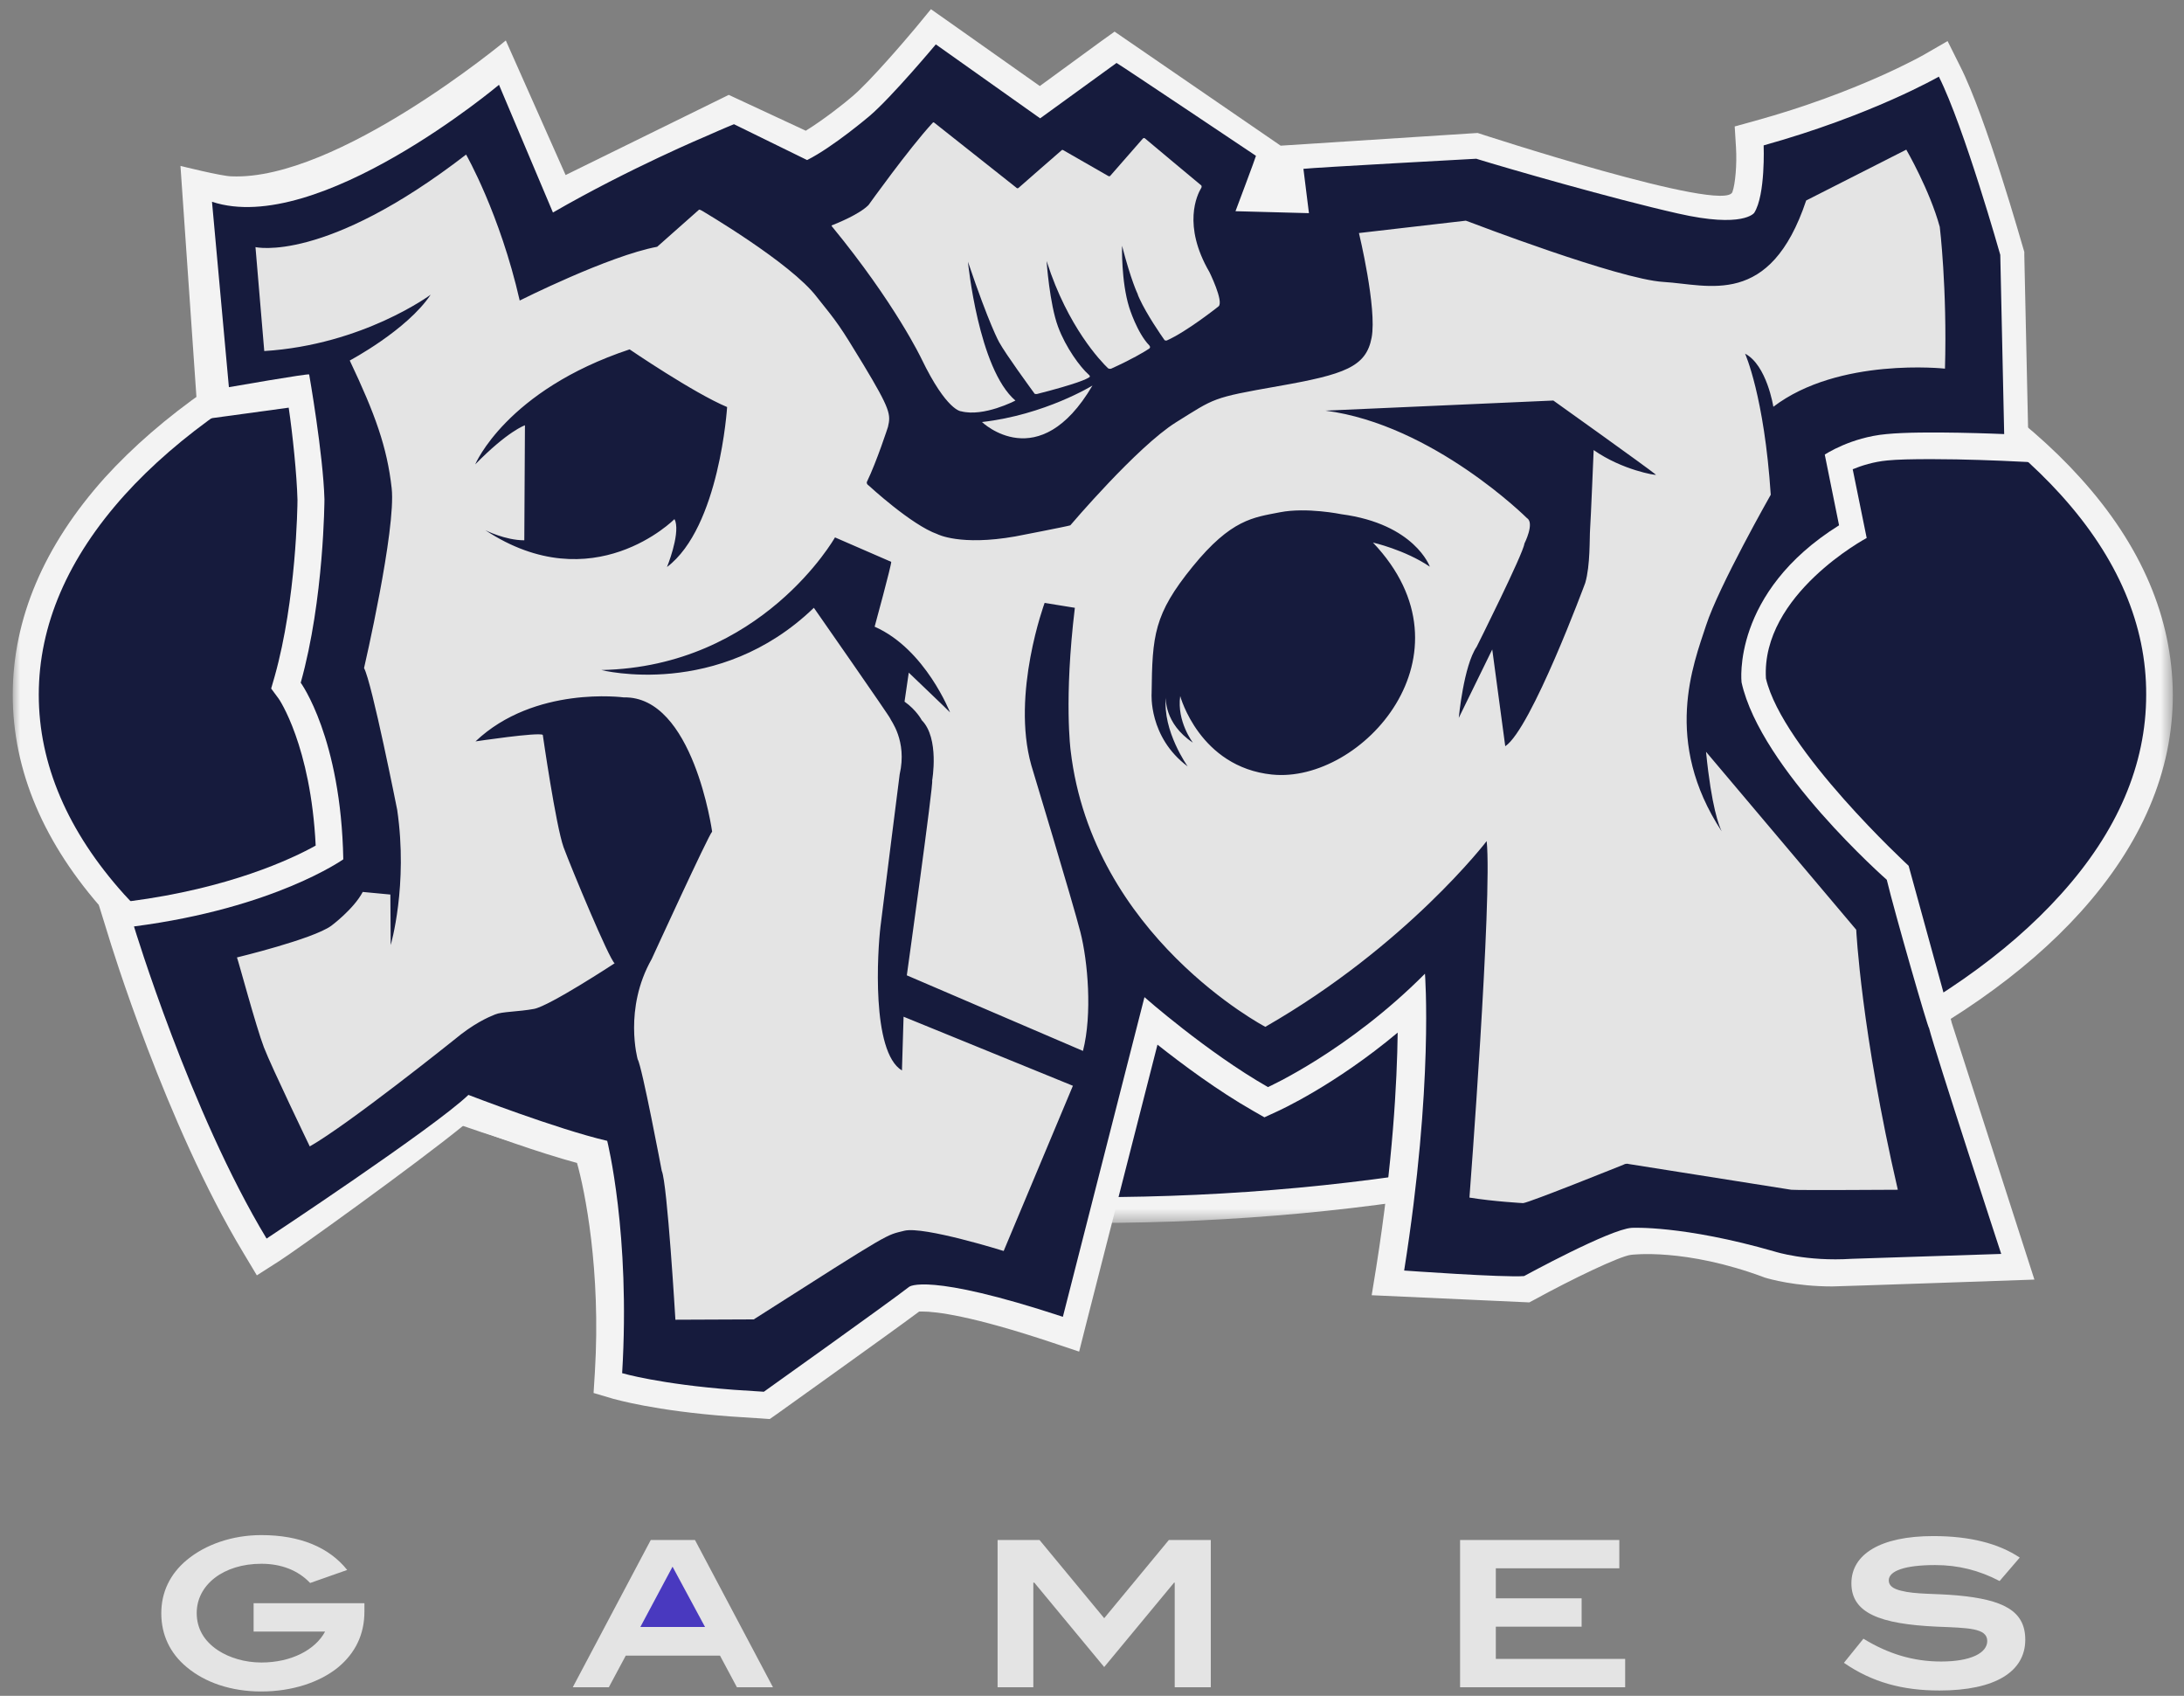 <svg height="118" viewBox="0 0 152 118" width="152" xmlns="http://www.w3.org/2000/svg" xmlns:xlink="http://www.w3.org/1999/xlink"><rect x="0" y="0" width="152" height="118" fill="#808080" stroke="none"/><mask id="a" fill="#fff"><path d="m.005.003h150.332v73.482h-150.332z" fill="#fff" fill-rule="evenodd"/></mask><g fill="none" fill-rule="evenodd" opacity=".9" transform="translate(.887 .6)"><path d="m143.89 21.633c-3.891-4.308-9.41-8.162-16.423-11.45-14.025-6.575-32.619-10.18-52.321-10.18-19.703 0-38.297 3.628-52.322 10.18-6.99 3.288-12.509 7.142-16.422 11.45-4.23 4.716-6.402 9.817-6.402 15.1 0 5.305 2.172 10.384 6.424 15.122 3.913 4.331 9.433 8.185 16.423 11.45 14.025 6.575 32.619 10.18 52.321 10.18 19.725 0 38.297-3.628 52.321-10.18 7.012-3.288 12.532-7.142 16.423-11.45 4.253-4.716 6.424-9.794 6.424-15.1-.023-5.328-2.172-10.407-6.447-15.123z" fill="#fff" mask="url(#a)" transform="translate(0 11.011)"/><path d="m142.555 33.845c-3.732-4.127-9.048-7.845-15.834-11.019-13.799-6.462-32.099-10.021-51.552-10.021-19.454 0-37.754 3.56-51.552 10.021-6.763 3.174-12.102 6.892-15.834 11.019-3.959 4.398-5.972 9.069-5.972 13.898 0 4.829 2.013 9.522 5.949 13.898 3.755 4.149 9.071 7.867 15.834 11.041 13.799 6.462 32.099 10.021 51.552 10.021 19.454 0 37.777-3.56 51.552-10.021 6.786-3.174 12.102-6.892 15.834-11.041 3.959-4.376 5.949-9.047 5.949-13.898.023-4.829-1.968-9.523-5.927-13.898z" fill="#0a0f35"/><path d="m63.903.04-1.063 1.292c-.814.975-3.212 3.764-4.388 4.761-.543.476-2.013 1.633-3.258 2.403l-5.361-2.494-11.355 5.578-4.162-9.364s-11.74 9.772-19.092 9.454c-.656 0-3.551-.726-3.551-.726l1.222 17.685 6.311-.862c.272 1.837.566 4.671.611 6.416 0 .453-.09 6.938-1.583 12.266l-.249.862.52.703c.023.023 2.239 3.265 2.579 10.225-1.674.93-5.995 2.97-12.962 3.877l-2.126.272.633 2.04c.159.544 4.049 13.241 9.41 22.129l.95 1.587 1.561-.998c1.041-.657 9.455-6.688 12.849-9.454 1.697.635 5.18 1.905 7.872 2.63.543 1.904 1.674 7.482 1.244 14.556l-.091 1.451 1.38.408c.113.023 2.873.839 8.143 1.224l2.104.136.633.045.52-.363c.339-.25 7.849-5.6 9.885-7.119h.204c.95 0 3.393.272 9.094 2.177l1.832.612.475-1.882 4.976-19.476c1.719 1.36 4.185 3.197 6.651 4.603l.792.453.837-.386c.204-.091 4.049-1.836 8.438-5.509-.045 3.446-.339 9.046-1.493 16.324l-.317 1.95 10.971.499.34-.181c2.601-1.428 5.949-3.038 6.741-3.129.023 0 3.755-.499 9.32 1.587.294.09 2.104.612 4.682.612.43 0 14.07-.476 14.07-.476l-5.768-17.911v-.023c-.023-.091-2.986-10.86-2.986-10.86s-8.777-8.094-9.931-13.037c-.339-5.85 7.012-9.772 7.012-9.772l-.973-4.784c.611-.249 1.448-.521 2.42-.612.679-.068 1.719-.091 3.054-.091 2.352 0 4.841.113 4.863.113l1.923.091-.045-1.927-.272-12.47v-.227l-.068-.227c-.113-.363-2.579-9.115-4.411-12.719l-.86-1.723-1.651.952c-.045.023-4.547 2.607-11.763 4.602l-1.403.386.091 1.474c.068 1.156-.045 2.517-.249 3.084-.498 1.541-17.734-4.104-17.734-4.104l-13.708.884-11.559-7.936-.95.68-4.253 3.106-6.198-4.376z" fill="#fff"/><path d="m130.431 60.621s-8.777-7.709-10.111-13.74c0 0-.724-6.235 6.786-10.928l-.995-4.92s1.787-1.202 4.298-1.428c2.511-.25 8.189 0 8.189 0l-.272-12.47s-2.511-8.888-4.275-12.402c0 0-4.637 2.675-12.193 4.784 0 0 .136 3.447-.656 4.693 0 0-.747 1.088-5.316.045-4.524-1.02-11.899-3.151-13.957-3.786-.023 0-.045-.023-.068-.023 0 0-11.288.612-12.034.703l.384 3.084-5.112-.136s1.425-3.786 1.425-3.854c0 0-9.41-6.303-9.704-6.462l-5.316 3.854-7.261-5.146s-3.054 3.65-4.592 4.965c0 0-2.556 2.177-4.366 3.084l-5.09-2.494s-.679.272-1.9.816c0 0-5.361 2.245-10.699 5.328l-3.755-8.887s-12.6 10.588-19.974 8.139l1.176 12.901s5.587-.975 5.587-.884c0 0 .973 5.532 1.063 8.684 0 0-.023 6.961-1.651 12.765 0 0 2.805 3.832 2.963 12.288 0 0-4.773 3.401-14.568 4.671 0 0 3.913 12.924 9.229 21.72 0 0 11.695-7.731 14.047-9.998 0 0 6.153 2.381 9.659 3.197 0 0 1.628 6.462 1.04 16.166 0 0 2.624.771 7.759 1.156l2.104.136s8.686-6.19 10.112-7.3c0 0 1.199-1.043 10.699 2.086l5.678-22.242s4.343 3.832 8.596 6.258c0 0 5.587-2.517 10.926-7.89 0 0 .611 7.663-1.448 20.655 0 0 6.944.499 8.347.385 0 0 5.972-3.265 7.487-3.355 0 0 3.529-.204 9.976 1.655 0 0 2.194.703 5.338.499l10.406-.34s-4.547-13.876-5.022-15.712c-.068.045-2.398-8.049-2.941-10.316z" fill="#0a0f35"/><path d="m22.643 115.421c-1.29 1.043-3.19 1.678-5.361 1.678-2.059 0-3.891-.612-5.18-1.7-1.154-.953-1.764-2.245-1.764-3.741 0-1.474.611-2.744 1.787-3.718 1.29-1.066 3.144-1.723 5.18-1.723 2.669 0 4.705.839 5.972 2.426l-2.579.907c-.837-.884-2.013-1.338-3.393-1.338-2.646 0-4.501 1.474-4.501 3.424 0 1.066.497 1.95 1.493 2.607.769.499 1.832.839 3.009.839 2.081 0 3.755-.884 4.434-2.154h-4.977v-1.973h7.713v.589c0 1.587-.633 2.879-1.832 3.877z" fill="#eee"/><path d="m50.399 116.804-1.176-2.199h-6.56l-1.176 2.199h-2.511l5.429-10.248h3.076l5.429 10.248z" fill="#eee"/><path d="m45.92 108.415-2.24 4.195h4.501z" fill="#4331c5"/><g fill="#eee"><path d="m80.869 116.804v-7.278h-.045l-4.863 5.872-4.863-5.872h-.068v7.278h-2.488v-10.248h2.918l4.502 5.442 4.501-5.442h2.918v10.248z"/><path d="m100.73 116.804v-10.248h11.084v1.973h-8.596v2.086h5.972v1.973h-5.972v2.244h9.003v1.973z"/><path d="m133.801 108.302c-2.126 0-3.235.408-3.235 1.066 0 .363.294.59.882.725.973.25 2.285.181 3.868.318 3.212.294 4.75 1.066 4.75 3.083 0 2.222-2.081 3.537-5.972 3.537-2.556 0-4.682-.567-6.65-1.927l1.357-1.678c1.742 1.066 3.484 1.587 5.406 1.587 2.059 0 3.212-.59 3.212-1.428 0-.907-1.335-.907-3.506-.997-3.981-.181-5.949-.952-5.949-3.016 0-2.018 2.013-3.287 5.7-3.287 2.511 0 4.524.499 6.017 1.496l-1.402 1.632c-1.425-.748-2.895-1.111-4.479-1.111z"/><path d="m67.455 28.766c4.388-.499 7.691-2.54 7.691-2.54-3.732 6.349-7.691 2.54-7.691 2.54m16.468-8.049s-2.217 1.768-3.619 2.381c-.023 0-.091 0-.136-.023-.226-.317-1.244-1.791-1.742-2.879-.045-.113-.113-.227-.136-.34 0 0-.452-.907-1.086-3.355 0 0-.068 2.471.497 4.285 0 0 .543 1.768 1.403 2.653.045.045.091.159-.023.227-.339.227-1.222.748-2.624 1.383-.045.023-.158.023-.226-.023-.498-.476-2.805-2.879-4.253-7.391 0-.023 0-.023-.023-.045 0 0 .204 2.948.792 4.535.543 1.474 1.561 2.834 2.126 3.333.045.045.136.113.068.181-.181.136-.905.476-3.665 1.179-.045 0-.136 0-.158-.023-.294-.408-1.991-2.721-2.466-3.582 0 0-.678-1.179-2.172-5.6 0 0 .724 7.459 3.303 9.659 0 0-2.194 1.157-3.777.748 0 0-.995 0-2.76-3.651 0 0-1.81-3.831-6.243-9.227-.023-.023-.023-.068.023-.068.339-.136 1.877-.748 2.533-1.406 0 0 2.805-3.922 4.456-5.713.023-.023.045-.068.113-.023l5.7 4.512s.09.113.181.023 2.986-2.607 2.986-2.607.045-.068.136 0l3.122 1.791s.091.045.136-.023l2.262-2.585s.068-.068.136-.023c.068.068 3.936 3.287 3.936 3.287s.045.091 0 .159c-.294.476-1.335 2.607.565 5.872-.045-.091 1.018 2.041.634 2.381"/><path d="m110.027 30.716s-.204 4.942-.249 5.509c-.045.589.023 2.517-.339 3.741 0 0-3.755 10.157-5.565 11.359l-.905-6.734-2.33 4.761s.339-3.628 1.244-4.942c0 0 3.257-6.507 3.325-7.187 0 0 .724-1.428.181-1.768 0 0-6.537-6.507-14.025-7.482l15.857-.703s6.582 4.693 7.148 5.169c0 .045-2.33-.317-4.343-1.723m-22.372 22.582c-5.067-.521-6.402-5.464-6.402-5.464-.249 1.768.882 3.242.882 3.242-2.036-1.36-1.877-3.152-1.877-3.152-.249 2.335 1.516 4.807 1.516 4.807-2.737-2.041-2.511-5.079-2.511-5.079.045-4.036.158-5.509 2.85-8.82 2.692-3.31 4.23-3.424 6.085-3.787 1.855-.363 4.275.136 4.275.136 5.112.68 6.153 3.65 6.153 3.65-1.742-1.179-3.959-1.678-3.959-1.678 7.397 7.777-.792 16.778-7.012 16.143m-42.12-14.442s.882-2.154.588-3.174c-.023-.068-.045-.113-.068-.159 0 0-5.655 5.713-13.165.771 0 0 1.38.703 2.714.703l.045-8.003s-1.176.386-3.461 2.721c0 0 2.149-5.147 10.745-8.003 0 0 4.456 3.038 6.786 4.013 0 0-.52 8.366-4.185 11.132m88.582-23.67c-.701-2.562-2.33-5.373-2.33-5.373l-6.967 3.537c-2.511 7.505-6.809 5.85-9.93 5.668-3.099-.181-13.505-4.172-13.505-4.172-.204-.068-.249-.091-.249-.091l-7.442.861s1.267 5.238.882 7.278c-.384 2.041-1.877 2.562-6.515 3.378-4.637.816-4.366.816-7.103 2.517-2.714 1.7-7.352 7.165-7.352 7.165-.181.068-3.823.771-3.823.771-3.845.68-5.429-.158-5.429-.158-1.81-.635-4.773-3.378-4.773-3.378-.181-.113-.136-.249-.136-.249.701-1.451 1.47-3.832 1.47-3.832.204-.861.181-1.201-1.719-4.353-1.651-2.721-1.764-2.857-3.235-4.693-1.81-2.381-8.008-6.008-8.008-6.008-.113-.068-.181-.068-.181-.068l-2.918 2.585c-3.393.635-9.568 3.741-9.568 3.741-1.38-6.053-3.732-10.157-3.732-10.157-9.84 7.596-14.658 6.439-14.658 6.439l.611 7.233c6.877-.431 11.582-3.922 11.582-3.922-1.651 2.471-5.632 4.58-5.632 4.58 1.764 3.718 2.601 6.031 2.918 8.887.317 2.857-1.923 12.515-1.923 12.515.543.975 2.307 9.863 2.307 9.863.769 5.26-.452 9.409-.452 9.409l-.023-3.514-1.923-.181c-.633 1.201-2.194 2.358-2.194 2.358-1.289.93-6.56 2.199-6.56 2.199.091.204 1.335 4.852 1.877 6.258.543 1.406 3.19 6.892 3.19 6.892 2.714-1.541 10.044-7.414 10.044-7.414 1.357-1.134 2.352-1.564 2.85-1.768.498-.204 1.606-.181 2.714-.386 1.086-.204 5.61-3.174 5.61-3.174-.385-.295-2.986-6.552-3.552-8.072-.543-1.519-1.448-7.822-1.448-7.822-.294-.204-4.682.453-4.682.453 4.117-3.9 10.315-3.061 10.315-3.061 4.841-.113 6.153 9.341 6.153 9.341-.226.181-4.207 8.865-4.207 8.865-1.968 3.469-.973 6.983-.973 6.983.294.454 1.674 7.754 1.674 7.754.385.839.95 10.361.95 10.361l5.452-.023c9.84-6.28 9.162-5.827 10.473-6.167 1.335-.34 6.922 1.406 6.922 1.406l4.818-11.495-11.785-4.806-.113 3.741c-2.149-1.293-1.697-8.344-1.493-10.021.204-1.678 1.335-10.588 1.335-10.588.543-2.358-.656-3.786-.656-3.877 0-.091-5.316-7.709-5.316-7.709-6.651 6.416-14.794 4.33-14.794 4.33 11.175-.227 16.264-9.228 16.264-9.228l3.913 1.701c.023.204-1.154 4.512-1.154 4.512 3.552 1.564 5.271 6.031 5.248 5.963-.023-.045-2.873-2.766-2.873-2.766l-.294 2.018c.837.59 1.199 1.293 1.199 1.293 1.244 1.247.724 4.194.724 4.194.113.113-1.764 13.558-1.764 13.558l12.26 5.26c.656-2.562.34-6.235-.181-8.275-.52-2.041-3.416-11.608-3.416-11.608-1.403-4.988.928-11.291.928-11.291l2.104.34c-.769 6.371-.294 9.931-.294 9.931 1.516 12.924 13.55 19.226 13.55 19.226 9.84-5.645 15.405-12.923 15.405-12.923.407 3.832-1.199 24.804-1.199 24.804 1.651.272 3.732.386 3.732.386.407-.023 6.99-2.675 6.99-2.675.204-.113.362-.046.362-.046l11.311 1.791c.497.045 7.419 0 7.419 0-2.556-11.042-2.895-18.093-2.895-18.093l-10.451-12.379v.023c.385 3.854.905 5.124 1.086 5.509-4.117-6.28-1.968-11.631-1.086-14.329.882-2.721 4.502-9.092 4.502-9.092-.453-6.87-1.787-9.817-1.787-9.817 1.516.794 1.968 3.696 1.968 3.696 4.547-3.469 11.944-2.653 11.944-2.653.158-5.6-.362-9.863-.362-9.863"/></g></g></svg>